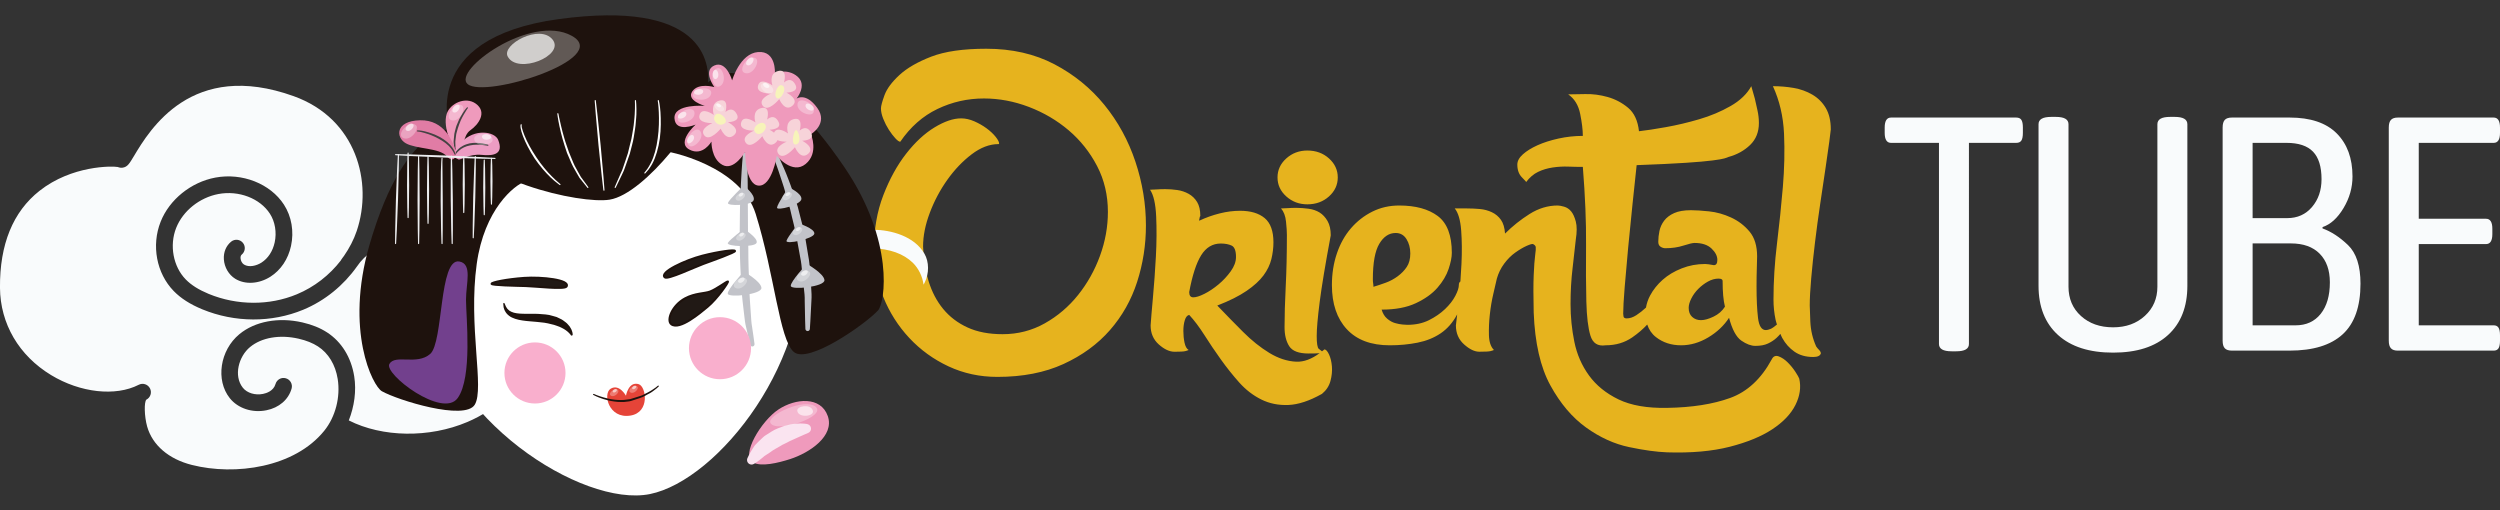 <?xml version="1.0" encoding="utf-8"?>
<!-- Generator: Adobe Illustrator 17.0.1, SVG Export Plug-In . SVG Version: 6.00 Build 0)  -->
<!DOCTYPE svg PUBLIC "-//W3C//DTD SVG 1.1//EN" "http://www.w3.org/Graphics/SVG/1.1/DTD/svg11.dtd">
<svg version="1.1" xmlns="http://www.w3.org/2000/svg" xmlns:xlink="http://www.w3.org/1999/xlink" x="0px" y="0px" width="294px"
	 height="60px" viewBox="0 0 294 60" enable-background="new 0 0 294 60" xml:space="preserve">
<rect x="0" y="0" width="294" height="60" fill="#333333" stroke="none"/>
<g id="Layer_1">
	<g id="Oriental">
		<g>
			<path fill-rule="evenodd" clip-rule="evenodd" fill="#E6B31E" d="M129.877,12.336c-1.606-1.971-3.566-3.565-5.881-4.781
				c-2.316-1.214-4.987-1.823-8.013-1.823c-2.706,0-4.861,0.31-6.466,0.929c-1.606,0.619-2.855,1.341-3.749,2.167
				c-0.894,0.825-1.479,1.616-1.754,2.373c-0.275,0.757-0.413,1.273-0.413,1.548c0,0.368,0.091,0.78,0.275,1.238
				c0.183,0.459,0.401,0.883,0.653,1.273c0.251,0.39,0.504,0.722,0.757,0.997c0.252,0.275,0.447,0.413,0.585,0.413
				c1.192-1.742,2.648-3.026,4.368-3.852s3.542-1.238,5.468-1.238c1.788,0,3.553,0.333,5.296,0.997
				c1.742,0.665,3.302,1.582,4.677,2.751s2.487,2.569,3.336,4.196c0.848,1.628,1.273,3.428,1.273,5.4
				c0,1.743-0.31,3.463-0.929,5.159c-0.619,1.697-1.479,3.233-2.579,4.609c-1.101,1.376-2.407,2.488-3.921,3.336
				c-1.513,0.849-3.164,1.273-4.952,1.273c-1.606,0-2.981-0.263-4.127-0.791c-1.147-0.527-2.098-1.249-2.855-2.167
				c-0.757-0.917-1.331-2.005-1.72-3.267c-0.39-1.261-0.608-2.625-0.653-4.093c0-1.238,0.263-2.556,0.791-3.955
				c0.527-1.398,1.214-2.693,2.064-3.886c0.848-1.192,1.799-2.189,2.855-2.992c1.054-0.802,2.109-1.204,3.164-1.204
				c0.045,0,0.069-0.023,0.069-0.069c0-0.183-0.138-0.447-0.413-0.791c-0.275-0.344-0.631-0.676-1.066-0.997
				c-0.436-0.32-0.918-0.595-1.444-0.825c-0.528-0.229-1.044-0.344-1.548-0.344c-0.918,0-1.96,0.356-3.13,1.066
				c-1.169,0.711-2.282,1.743-3.336,3.095c-1.055,1.353-1.95,2.981-2.683,4.884c-0.734,1.903-1.101,4.024-1.101,6.363
				c0,1.926,0.367,3.795,1.101,5.606c0.733,1.812,1.754,3.417,3.061,4.815c1.307,1.398,2.843,2.511,4.609,3.336
				c1.765,0.825,3.68,1.238,5.744,1.238c2.98,0,5.572-0.505,7.773-1.513c2.201-1.009,4.024-2.339,5.468-3.99
				s2.511-3.542,3.198-5.675s1.032-4.344,1.032-6.638c0-2.521-0.413-5.021-1.238-7.497
				C132.697,16.532,131.482,14.308,129.877,12.336z M155.74,41.088l-0.069,0.069c-0.068,0.06-0.136,0.1-0.204,0.156
				c-0.12-0.084-0.245-0.176-0.381-0.293c-0.161-0.138-0.241-0.642-0.241-1.513c0-0.825,0.114-2.143,0.344-3.955
				c0.229-1.811,0.664-4.437,1.307-7.876c0-0.688-0.127-1.249-0.378-1.685c-0.253-0.435-0.562-0.767-0.929-0.997
				c-0.368-0.229-0.803-0.378-1.307-0.447c-0.505-0.069-0.987-0.103-1.444-0.103c-0.368,0-0.7,0.012-0.997,0.034
				c-0.299,0.024-0.562,0.034-0.791,0.034c0.32,0.368,0.516,0.883,0.585,1.548c0.069,0.665,0.103,1.181,0.103,1.548
				c0,2.247-0.046,4.276-0.138,6.087c-0.092,1.812-0.138,3.405-0.138,4.781c0,0.918,0.183,1.663,0.55,2.236
				c0.367,0.573,1.123,0.86,2.27,0.86c0.642,0,1.054-0.012,1.238-0.034c0.032-0.004,0.054-0.015,0.083-0.021
				c-0.938,0.703-1.861,1.057-2.765,1.018c-1.055-0.046-2.11-0.39-3.164-1.032c-1.055-0.643-2.087-1.467-3.095-2.476
				c-1.009-1.008-2.018-2.04-3.027-3.095c1.421-0.55,2.568-1.123,3.439-1.72c0.871-0.595,1.536-1.204,1.995-1.823
				c0.458-0.619,0.767-1.261,0.929-1.926c0.16-0.664,0.241-1.318,0.241-1.96c0-1.329-0.344-2.281-1.032-2.855
				c-0.688-0.573-1.651-0.86-2.889-0.86c-0.78,0-1.582,0.103-2.407,0.31c-0.825,0.206-1.628,0.493-2.407,0.86
				c0-0.091,0.011-0.172,0.034-0.241c0.023-0.069,0.034-0.126,0.034-0.172c0-0.045,0.023-0.091,0.069-0.138
				c0-0.688-0.127-1.238-0.378-1.651c-0.253-0.413-0.585-0.733-0.997-0.963c-0.413-0.229-0.86-0.378-1.341-0.447
				s-0.952-0.103-1.41-0.103c-0.368,0-0.711,0.012-1.032,0.034c-0.321,0.024-0.574,0.034-0.757,0.034
				c0.413,0.596,0.653,1.64,0.722,3.13c0.069,1.491,0.057,3.073-0.034,4.746c-0.092,1.674-0.206,3.267-0.344,4.781
				s-0.23,2.614-0.275,3.302c0,0.918,0.32,1.663,0.963,2.236c0.642,0.573,1.261,0.86,1.857,0.86c0.642,0,1.054-0.024,1.238-0.069
				c0.183-0.046,0.32-0.092,0.413-0.138c-0.23-0.138-0.39-0.425-0.482-0.86c-0.092-0.435-0.138-0.894-0.138-1.376
				c0-0.482,0.057-0.905,0.172-1.273c0.114-0.367,0.286-0.573,0.516-0.619c0.595,0.643,1.192,1.434,1.788,2.373
				c0.595,0.94,1.238,1.892,1.926,2.855c0.688,0.963,1.41,1.868,2.167,2.717c0.757,0.848,1.616,1.513,2.579,1.995
				c0.963,0.481,2.029,0.699,3.198,0.653c1.169-0.046,2.487-0.482,3.955-1.307c0.504-0.413,0.836-0.918,0.997-1.513
				c0.16-0.596,0.217-1.169,0.172-1.72c-0.046-0.55-0.161-1.021-0.344-1.41C156.106,41.282,155.922,41.088,155.74,41.088z
				 M140.332,34.966c-0.321,0-0.482-0.206-0.482-0.619c0.367-1.971,0.836-3.416,1.41-4.333c0.573-0.917,1.341-1.376,2.304-1.376
				c0.504,0,0.929,0.081,1.273,0.241c0.344,0.161,0.516,0.608,0.516,1.341c0,0.55-0.206,1.112-0.619,1.685
				c-0.413,0.574-0.894,1.09-1.445,1.548c-0.55,0.459-1.101,0.825-1.651,1.101S140.652,34.966,140.332,34.966z M153.744,24.029
				c1.008,0,1.857-0.31,2.545-0.929c0.688-0.619,1.032-1.364,1.032-2.235c0-0.871-0.344-1.616-1.032-2.235
				c-0.688-0.619-1.537-0.929-2.545-0.929c-0.963,0-1.788,0.31-2.476,0.929c-0.688,0.619-1.032,1.365-1.032,2.235
				c0,0.872,0.344,1.616,1.032,2.235S152.781,24.029,153.744,24.029z M211.144,43.736c-0.253-0.39-0.55-0.757-0.894-1.101
				c-0.344-0.344-0.7-0.585-1.066-0.722c-0.368-0.138-0.643-0.024-0.825,0.344c-1.238,2.292-2.866,3.806-4.884,4.54
				c-2.018,0.733-4.495,1.123-7.429,1.169c-2.339,0.045-4.242-0.287-5.709-0.997c-1.468-0.711-2.626-1.651-3.474-2.82
				c-0.849-1.169-1.422-2.488-1.72-3.955c-0.299-1.467-0.447-2.946-0.447-4.437c0-1.49,0.08-2.9,0.241-4.23
				c0.16-1.329,0.286-2.453,0.378-3.37c0.138-0.871,0.138-1.57,0-2.098c-0.138-0.527-0.321-0.929-0.55-1.204
				c-0.23-0.275-0.505-0.458-0.825-0.55c-0.321-0.091-0.574-0.138-0.757-0.138c-1.147,0-2.247,0.333-3.302,0.997
				c-1.055,0.665-2.018,1.434-2.889,2.304c-0.046-0.688-0.206-1.226-0.482-1.616c-0.275-0.389-0.631-0.688-1.066-0.894
				c-0.436-0.206-0.906-0.332-1.41-0.378c-0.505-0.045-1.009-0.069-1.513-0.069h-1.444c0.413,0.505,0.664,1.365,0.757,2.579
				c0.091,1.216,0.103,2.534,0.034,3.955c-0.034,0.696-0.076,1.38-0.126,2.054c-0.117,0.075-0.183,0.211-0.183,0.422
				c0,0.321-0.138,0.746-0.413,1.273c-0.275,0.528-0.677,1.044-1.204,1.548c-0.528,0.505-1.159,0.94-1.892,1.307
				c-0.734,0.368-1.582,0.55-2.545,0.55c-0.092,0-0.275-0.011-0.55-0.034c-0.275-0.023-0.574-0.08-0.894-0.172
				c-0.321-0.091-0.631-0.263-0.929-0.516c-0.299-0.251-0.516-0.607-0.653-1.066c1.605,0,2.946-0.251,4.024-0.757
				c1.077-0.504,1.926-1.111,2.545-1.823c0.619-0.71,1.054-1.444,1.307-2.201c0.252-0.757,0.378-1.386,0.378-1.892
				c0-2.064-0.55-3.508-1.651-4.333c-1.101-0.825-2.614-1.238-4.54-1.238c-1.147,0-2.201,0.241-3.164,0.722
				c-0.963,0.482-1.8,1.135-2.511,1.96c-0.711,0.825-1.262,1.812-1.651,2.958c-0.39,1.147-0.585,2.385-0.585,3.714
				c0,2.201,0.585,3.933,1.754,5.193c1.169,1.262,2.855,1.892,5.056,1.892c1.146,0,2.236-0.103,3.267-0.31
				c1.032-0.206,1.937-0.573,2.717-1.101c0.779-0.527,1.421-1.261,1.926-2.201c0.005-0.01,0.009-0.022,0.014-0.032
				c-0.056,0.507-0.107,0.943-0.152,1.304c0,0.918,0.32,1.663,0.963,2.236c0.642,0.573,1.238,0.86,1.788,0.86
				c0.688,0,1.123-0.024,1.307-0.069c0.183-0.046,0.32-0.092,0.413-0.138c-0.368-0.368-0.562-0.939-0.585-1.72
				c-0.024-0.779,0.011-1.593,0.103-2.442c0.091-0.848,0.229-1.662,0.413-2.442c0.183-0.779,0.32-1.376,0.413-1.788
				c0.183-0.642,0.47-1.226,0.86-1.754c0.389-0.527,0.825-0.963,1.307-1.307s0.929-0.607,1.341-0.791
				c0.413-0.183,0.664-0.251,0.757-0.206c0.183,0.092,0.286,0.206,0.31,0.344c0.023,0.138,0,0.459-0.069,0.963
				c-0.069,0.505-0.127,1.284-0.172,2.339c-0.046,1.055-0.046,2.522,0,4.402c0.138,3.577,0.791,6.431,1.96,8.564
				c1.169,2.132,2.568,3.783,4.196,4.953c1.627,1.169,3.312,1.937,5.056,2.304c1.742,0.367,3.233,0.573,4.471,0.619
				c2.843,0.091,5.296-0.127,7.36-0.653c2.064-0.528,3.737-1.216,5.021-2.064c1.283-0.849,2.189-1.8,2.717-2.855
				c0.527-1.055,0.676-2.087,0.447-3.095C211.545,44.389,211.396,44.125,211.144,43.736z M161.482,33.315
				c-0.024-0.138-0.034-0.298-0.034-0.482c0-1.926,0.252-3.312,0.757-4.161c0.504-0.848,1.146-1.273,1.926-1.273
				c0.55,0,0.974,0.241,1.273,0.722c0.298,0.481,0.447,1.044,0.447,1.685c0,0.643-0.138,1.169-0.413,1.582
				c-0.275,0.413-0.631,0.78-1.066,1.101c-0.436,0.321-0.906,0.574-1.41,0.757c-0.505,0.184-0.987,0.344-1.445,0.482
				C161.517,33.59,161.505,33.453,161.482,33.315z M214.719,12.714c-0.39-0.664-0.918-1.192-1.582-1.582
				c-0.665-0.389-1.399-0.653-2.201-0.791c-0.803-0.138-1.616-0.206-2.442-0.206c0.779,1.697,1.214,3.554,1.307,5.572
				c0.091,2.018,0.045,4.116-0.138,6.294c-0.184,2.179-0.413,4.391-0.688,6.638c-0.275,2.247-0.413,4.448-0.413,6.603
				c0,0.78,0.08,1.559,0.241,2.339c0.042,0.202,0.109,0.39,0.165,0.584c-0.327,0.276-0.577,0.448-0.749,0.516
				c-0.23,0.092-0.413,0.138-0.55,0.138c-0.505,0-0.815-0.482-0.929-1.444c-0.115-0.963-0.172-2.201-0.172-3.714
				c0-0.779,0.011-1.501,0.034-2.167c0.023-0.664,0.034-1.111,0.034-1.341c0-1.238-0.299-2.212-0.894-2.923
				c-0.596-0.71-1.319-1.261-2.167-1.651c-0.849-0.389-1.709-0.63-2.579-0.722c-0.872-0.091-1.582-0.138-2.132-0.138
				c-0.825,0-1.491,0.115-1.995,0.344c-0.505,0.23-0.894,0.528-1.169,0.894c-0.275,0.368-0.459,0.768-0.55,1.204
				c-0.092,0.436-0.138,0.86-0.138,1.273c0,0.275,0.091,0.471,0.275,0.585c0.183,0.115,0.366,0.172,0.55,0.172
				c0.779,0,1.49-0.103,2.132-0.31c0.642-0.206,1.077-0.31,1.307-0.31c0.871,0,1.536,0.218,1.995,0.653
				c0.458,0.436,0.688,0.883,0.688,1.341c0,0.413-0.138,0.619-0.413,0.619c-0.23-0.045-0.436-0.08-0.619-0.103
				c-0.184-0.023-0.321-0.034-0.413-0.034c-0.963,0-1.881,0.172-2.751,0.516c-0.872,0.344-1.616,0.791-2.236,1.341
				s-1.112,1.169-1.479,1.857c-0.246,0.46-0.401,0.931-0.482,1.412c-0.367,0.343-0.745,0.641-1.133,0.893
				c-0.39,0.253-0.768,0.378-1.135,0.378c-0.23,0-0.356-0.08-0.378-0.241c-0.024-0.16-0.034-0.263-0.034-0.31
				c0-0.642,0.057-1.673,0.172-3.095c0.114-1.421,0.252-2.98,0.413-4.677c0.16-1.696,0.332-3.416,0.516-5.159
				c0.183-1.742,0.344-3.255,0.481-4.54c2.476-0.091,4.402-0.183,5.778-0.275c1.376-0.091,2.418-0.183,3.13-0.275
				c0.71-0.091,1.18-0.172,1.41-0.241c0.229-0.069,0.389-0.126,0.482-0.172c1.008-0.275,1.857-0.745,2.545-1.41
				c0.688-0.664,1.032-1.524,1.032-2.579c0-0.504-0.058-1.008-0.172-1.513c-0.115-0.504-0.218-0.963-0.31-1.376
				c-0.138-0.504-0.275-0.986-0.413-1.445c-0.505,0.918-1.319,1.697-2.442,2.339c-1.124,0.643-2.35,1.159-3.68,1.548
				c-1.331,0.39-2.637,0.7-3.921,0.929c-1.284,0.23-2.339,0.39-3.164,0.481c-0.138-1.238-0.562-2.155-1.273-2.751
				c-0.711-0.595-1.513-1.02-2.407-1.273c-0.894-0.251-1.778-0.367-2.648-0.344c-0.871,0.024-1.536,0.034-1.995,0.034
				c0.734,0.505,1.204,1.273,1.41,2.304c0.206,1.032,0.31,1.892,0.31,2.579c-0.963,0-1.914,0.103-2.855,0.31
				c-0.939,0.206-1.765,0.471-2.476,0.791c-0.71,0.321-1.283,0.677-1.72,1.066c-0.435,0.39-0.653,0.791-0.653,1.204
				c0,0.643,0.184,1.147,0.55,1.513c0.368,0.368,0.528,0.55,0.482,0.55c0.413-0.55,0.883-0.951,1.41-1.204
				c0.528-0.252,1.101-0.423,1.72-0.516c0.619-0.091,1.227-0.126,1.823-0.103c0.596,0.024,1.169,0.034,1.72,0.034
				c0.275,3.439,0.401,6.489,0.378,9.148c-0.024,2.66-0.012,4.884,0.034,6.672c0.045,1.788,0.206,3.13,0.482,4.024
				c0.275,0.894,0.871,1.273,1.788,1.135c1.192,0,2.235-0.31,3.13-0.929c0.68-0.471,1.265-0.974,1.76-1.511
				c0.197,0.589,0.527,1.089,1.025,1.477c0.825,0.643,1.811,0.963,2.958,0.963c1.101,0,2.167-0.31,3.198-0.929
				c1.032-0.619,1.845-1.386,2.442-2.304c0.366,1.376,0.848,2.27,1.444,2.683c0.595,0.413,1.146,0.619,1.651,0.619
				c0.595,0,1.089-0.091,1.479-0.275c0.389-0.183,0.722-0.401,0.997-0.653c0.177-0.161,0.327-0.323,0.466-0.485
				c0.074,0.161,0.135,0.33,0.221,0.485c0.366,0.665,0.848,1.204,1.444,1.616c0.595,0.413,1.329,0.619,2.201,0.619
				c0.504,0,0.802-0.138,0.894-0.413c0-0.138-0.069-0.275-0.206-0.413c-0.138-0.138-0.253-0.275-0.344-0.413
				c-0.413-0.917-0.643-1.892-0.688-2.923c-0.046-1.032-0.069-1.662-0.069-1.892c0-0.825,0.057-1.892,0.172-3.198
				c0.114-1.307,0.263-2.717,0.447-4.23c0.183-1.513,0.389-3.037,0.619-4.574c0.229-1.536,0.435-2.923,0.619-4.161
				c0.183-1.238,0.332-2.281,0.447-3.13c0.114-0.848,0.172-1.318,0.172-1.41C215.304,14.217,215.108,13.379,214.719,12.714z
				 M201.513,37.236c-0.574,0.275-1.066,0.413-1.479,0.413c-0.413,0-0.757-0.126-1.032-0.378c-0.275-0.251-0.413-0.607-0.413-1.066
				c0-0.32,0.103-0.688,0.31-1.101c0.206-0.413,0.482-0.791,0.825-1.135s0.722-0.63,1.135-0.86c0.413-0.229,0.825-0.344,1.238-0.344
				c0.32,0,0.482,0.092,0.482,0.275c0,1.284,0.091,2.294,0.275,3.027C202.533,36.572,202.086,36.961,201.513,37.236z"/>
		</g>
	</g>
	<g id="tube">
		<g>
			<path fill-rule="evenodd" clip-rule="evenodd" fill="#F9FBFC" d="M237.107,13.825h-14.723c-0.496,0-0.744,0.392-0.744,1.175
				v0.626c0,0.783,0.248,1.175,0.744,1.175h5.639v23.651c0,0.575,0.496,0.861,1.488,0.861h0.548c0.992,0,1.488-0.287,1.488-0.861
				V16.801h5.56c0.287,0,0.489-0.091,0.607-0.274c0.117-0.182,0.176-0.483,0.176-0.901V15c0-0.417-0.059-0.718-0.176-0.901
				C237.596,13.917,237.394,13.825,237.107,13.825z M255.745,13.747h-0.548c-0.992,0-1.488,0.288-1.488,0.861v19.108
				c0,1.384-0.489,2.526-1.468,3.426c-0.979,0.901-2.226,1.351-3.739,1.351c-1.541,0-2.8-0.444-3.779-1.331
				c-0.979-0.887-1.468-2.036-1.468-3.446V14.608c0-0.574-0.496-0.861-1.488-0.861h-0.548c-0.992,0-1.488,0.288-1.488,0.861v18.991
				c0,2.48,0.764,4.412,2.291,5.795c1.527,1.384,3.687,2.075,6.48,2.075c2.793,0,4.947-0.691,6.461-2.075
				c1.514-1.383,2.271-3.315,2.271-5.795V14.608C257.233,14.034,256.737,13.747,255.745,13.747z M273.13,26.864v-0.157
				c0.94-0.313,1.762-1.057,2.467-2.232s1.057-2.414,1.057-3.72c0-2.14-0.62-3.831-1.86-5.071c-1.24-1.24-3.087-1.86-5.541-1.86
				h-6.774c-0.392,0-0.672,0.092-0.842,0.274c-0.17,0.183-0.255,0.483-0.255,0.901v25.06c0,0.418,0.084,0.718,0.255,0.901
				c0.169,0.183,0.45,0.274,0.842,0.274h6.774c2.767,0,4.849-0.639,6.245-1.919c1.396-1.279,2.095-3.263,2.095-5.952
				c0-2.088-0.489-3.602-1.468-4.542C275.147,27.882,274.148,27.23,273.13,26.864z M264.907,16.801h3.994
				c1.41,0,2.447,0.346,3.113,1.038c0.666,0.692,0.998,1.769,0.998,3.23c0,1.306-0.372,2.395-1.116,3.27
				c-0.744,0.875-1.717,1.312-2.917,1.312h-4.072V16.801z M272.915,36.908c-0.718,0.901-1.703,1.351-2.956,1.351h-5.051v-9.633
				h4.503c1.462,0,2.59,0.405,3.387,1.214c0.796,0.809,1.194,1.932,1.194,3.367C273.992,34.774,273.632,36.007,272.915,36.908z
				 M293.256,16.801c0.496,0,0.744-0.392,0.744-1.175V15c0-0.783-0.248-1.175-0.744-1.175h-11.277c-0.366,0-0.633,0.092-0.803,0.274
				c-0.17,0.183-0.255,0.483-0.255,0.901v25.06c0,0.418,0.084,0.718,0.255,0.901c0.169,0.183,0.437,0.274,0.803,0.274h11.277
				c0.261,0,0.45-0.091,0.568-0.274c0.117-0.182,0.176-0.483,0.176-0.901v-0.627c0-0.417-0.059-0.718-0.176-0.901
				c-0.117-0.182-0.307-0.274-0.568-0.274h-8.81v-9.554h7.91c0.496,0,0.744-0.392,0.744-1.175v-0.627
				c0-0.783-0.248-1.175-0.744-1.175h-7.91v-8.928H293.256z"/>
		</g>
	</g>
</g>
<g id="Layer_3">
	<path fill="#F9FBFC" d="M108.739,33.239c-0.035,0.073-0.079,0.153-0.129,0.236c-0.126-0.971-0.587-1.911-1.256-2.568
		c-1.094-1.071-2.744-1.66-4.775-1.704c-5.07-0.117-9.42,2.639-13.622,5.299c-1.225,0.775-2.445,1.549-3.678,2.245
		c-6.584,3.723-13.447,4.437-18.354,1.919c-2.414-1.242-4.022-3.192-4.301-5.212c-0.157-1.146,0.249-2.428,1.061-3.345
		c0.634-0.716,1.441-1.107,2.238-1.086c1.889,0.033,3.298,2.098,3.296,3.921c-0.001,0.543,0.438,0.985,0.982,0.985h0.001
		c0.542,0,0.982-0.439,0.983-0.981c0.003-2.743-2.143-5.836-5.228-5.89c-1.354,0.012-2.721,0.599-3.742,1.748
		c-1.182,1.334-1.77,3.219-1.536,4.917c0.269,1.953,1.429,3.821,3.209,5.285c-1.629,6.32-5.741,9.26-8.912,10.612
		c-4.507,1.919-10.025,1.818-13.958-0.179c0.643-1.637,0.913-3.456,0.637-5.187c-0.354-2.222-1.486-4.055-3.188-5.161
		c-0.816-0.528-1.765-0.914-2.904-1.176c-2.81-0.645-5.579-0.129-7.41,1.382c-2.291,1.89-2.818,5.408-1.129,7.527
		c0.955,1.198,2.646,1.76,4.305,1.422c1.485-0.296,2.592-1.247,2.962-2.545c0.149-0.522-0.153-1.067-0.675-1.215
		c-0.525-0.157-1.066,0.153-1.215,0.674c-0.237,0.831-1.099,1.088-1.458,1.159c-0.935,0.192-1.891-0.102-2.383-0.72
		c-1.125-1.413-0.482-3.693,0.844-4.786c1.363-1.127,3.5-1.493,5.716-0.983c0.912,0.211,1.656,0.509,2.276,0.91
		c1.228,0.798,2.052,2.155,2.317,3.823c0.339,2.13-0.264,4.462-1.575,6.086c-3.498,4.335-10.483,5.316-15.577,4.026
		c-2.723-0.685-4.639-2.332-5.256-4.518c-0.334-1.19-0.372-2.881-0.092-3.159c0.483-0.248,0.674-0.841,0.426-1.322
		c-0.248-0.484-0.838-0.677-1.322-0.428c-2.732,1.403-6.876,0.942-10.308-1.14c-3.787-2.295-5.978-6.038-6.011-10.269
		c-0.039-5.103,1.526-8.94,4.653-11.402c3.802-2.992,8.53-2.923,9.204-2.798c0.187,0.081,0.404,0.109,0.596,0.075
		c0.543-0.096,0.763-0.463,1.293-1.349c1.861-3.111,6.804-11.371,18.804-7.053c7.383,2.656,9.325,10.147,7.404,15.845
		c-0.352,1.043-0.871,2.026-1.5,2.938c-0.116,0.165-0.249,0.315-0.353,0.49c-0.007,0.013-0.007,0.027-0.014,0.04
		c-1.331,1.73-3.125,3.13-5.178,3.983c-3.243,1.347-7.02,1.328-10.365-0.046c-1.174-0.486-2.06-1.044-2.706-1.708
		c-1.472-1.512-1.932-4.001-1.12-6.051c0.794-2.002,2.744-3.566,4.967-3.988c2.394-0.447,4.884,0.501,6.058,2.316
		c0.608,0.938,0.817,2.201,0.561,3.376c-0.226,1.036-0.78,1.881-1.56,2.378c-0.592,0.372-1.455,0.589-2.048,0.224
		c-0.22-0.136-0.388-0.441-0.407-0.743c-0.007-0.111,0.001-0.315,0.135-0.424c0.422-0.342,0.488-0.96,0.146-1.382
		c-0.341-0.422-0.959-0.489-1.382-0.146c-0.6,0.486-0.913,1.242-0.861,2.076c0.06,0.942,0.573,1.819,1.339,2.292
		c1.155,0.712,2.778,0.616,4.132-0.24c1.225-0.781,2.088-2.065,2.426-3.618c0.371-1.7,0.068-3.472-0.831-4.861
		c-1.598-2.466-4.912-3.773-8.074-3.18c-2.869,0.543-5.393,2.583-6.428,5.193c-1.105,2.79-0.487,6.064,1.538,8.147
		c0.837,0.86,1.937,1.564,3.366,2.153c3.823,1.572,8.149,1.589,11.868,0.046c2.553-1.061,4.746-2.866,6.315-5.084
		c1.927-2.892,6.227-3.945,9.233-2.173c0.404,0.24,0.925,0.157,1.238-0.198c0.311-0.355,0.326-0.881,0.035-1.253
		c-2.239-2.867-1.579-7.608,1.412-10.145c2.803-2.38,7.322-2.779,10.984-0.969c3.337,1.649,6.028,4.967,7.385,9.103
		c0.102,0.313,0.197,0.626,0.292,0.94c0.247,0.823,0.505,1.674,0.892,2.499c1.602,3.391,5.336,5.631,9.082,5.399
		c3.035-0.175,5.629-1.744,8.137-3.261l0.905-0.545c2.721-1.622,6.822-3.729,11.125-3.723c2.136,0.023,4.84,0.777,6.021,2.827
		C109.269,30.794,109.277,32.159,108.739,33.239z"/>
</g>
<g id="Layer_2">
	<g>
		<g>
			<g>
				<path fill="#EF9ABC" d="M88.535,54.372c-1.447-0.835,0.987-4.877,3.005-6.213c2.019-1.336,4.986-1.57,5.807,0.767
					c0.822,2.337-2.124,4.319-4.428,5.062C91.505,54.443,89.502,54.93,88.535,54.372z"/>
				<g>
					<path fill="#FAE4F0" d="M95.014,50.921c0,0-0.135,0.047-0.31,0.135c-0.178,0.075-0.437,0.2-0.758,0.335
						c-0.317,0.128-0.671,0.323-1.059,0.476c-0.185,0.1-0.373,0.208-0.572,0.296c-0.201,0.087-0.397,0.19-0.58,0.311
						c-0.375,0.228-0.782,0.414-1.102,0.673c-0.326,0.249-0.701,0.416-0.937,0.655c-0.512,0.435-0.943,0.697-0.943,0.697
						l-0.092,0.056c-0.252,0.153-0.58,0.073-0.733-0.179c-0.092-0.151-0.098-0.333-0.035-0.485c0,0,0.207-0.488,0.653-1.179
						c0.107-0.176,0.229-0.363,0.403-0.518c0.164-0.165,0.332-0.348,0.522-0.519c0.191-0.169,0.371-0.373,0.604-0.506
						c0.226-0.143,0.457-0.289,0.687-0.435c0.461-0.295,0.984-0.456,1.454-0.638c0.49-0.127,0.946-0.243,1.352-0.265
						c0.397-0.04,0.741-0.036,0.992-0.012c0.25,0.015,0.356,0.058,0.362,0.052l0.087,0.029c0.283,0.095,0.435,0.401,0.34,0.684
						C95.292,50.747,95.164,50.868,95.014,50.921z"/>
				</g>
			</g>
			<g>
				<path opacity="0.3" fill="#FFFFFF" d="M90.611,49.754c-0.525-0.901,4.09-3.038,5.331-1.899
					C97.184,48.995,91.324,50.977,90.611,49.754z"/>
				<path opacity="0.6" fill="#FFFFFF" d="M95.574,48.234c0.315,0.783-1.751,0.956-1.817,0.053
					C93.719,47.766,95.259,47.451,95.574,48.234"/>
			</g>
		</g>
		<g>
			<g>
				<path fill="#FFFFFF" d="M70.711,11.582c-14.916,2.109-21.696,11.602-20.19,24.559c1.507,12.957,17.929,23.58,25.915,21.96
					c7.985-1.62,19.436-15.933,17.779-29.795C92.558,14.445,80.817,10.153,70.711,11.582z"/>
				<path fill="#1E120D" d="M52.932,15.349c0,0-3.917-10.848,12.807-13.108c16.724-2.26,17.93,4.821,17.478,8.136
					c-0.452,3.315-7.345,12.425-11.526,13.103C68.278,24.033,55.494,21.225,52.932,15.349z"/>
				<path fill="#1E120D" d="M53.95,15.161c0,0-6.102-1.582-10.509,13.673c-2.899,10.036,0.38,16.562,1.469,17.176
					c1.867,1.054,9.753,3.503,10.922,1.582c1.169-1.921-0.787-9.203,0.232-16.561c0.885-6.392,4.389-9.266,5.745-9.719
					C63.164,20.861,57.34,15.048,53.95,15.161z"/>
				<path fill="#1E120D" d="M85.025,8.72c0,0,5.416-2.146,14.318,11.002c5.857,8.65,4.753,15.87,3.907,16.79
					c-1.45,1.579-8.194,6.343-9.9,4.877c-1.705-1.466-2.266-9.157-4.484-16.247c-1.737-5.554-10.02-7.448-11.45-7.459
					C75.987,17.673,81.766,9.659,85.025,8.72z"/>
				<path fill="#211915" stroke="#1E120D" stroke-width="0.25" stroke-miterlimit="10" d="M78.954,38.133
					c-0.61-0.453,0.087-2.226,1.617-3.046c1.167-0.626,2.331-0.56,2.942-0.801c0.81-0.32,1.943-1.203,2.084-1.182
					c0.139,0.021-1.24,2.026-2.399,2.982C82.327,36.805,79.928,38.856,78.954,38.133z"/>
				<path fill="#211915" stroke="#1E120D" stroke-width="0.25" stroke-miterlimit="10" d="M78.188,32.619
					c-0.712-0.593,2.429-2.034,4.407-2.543c1.978-0.508,3.785-0.734,3.842-0.565c0.057,0.17-2.655,1.131-3.729,1.526
					C81.635,31.433,78.527,32.902,78.188,32.619z"/>
				<path fill="#211915" stroke="#1E120D" stroke-width="0.25" stroke-miterlimit="10" d="M66.62,33.695
					c0.486-0.789-2.95-1.155-4.987-1.008c-2.037,0.147-3.823,0.508-3.822,0.687c0,0.179,2.877,0.227,4.021,0.26
					C62.975,33.667,66.389,34.071,66.62,33.695z"/>
				<g>
					<path fill="#1E120D" d="M67.108,39.38c-0.005-0.01-0.075-0.117-0.251-0.28c-0.167-0.166-0.434-0.367-0.787-0.541
						c-0.178-0.087-0.365-0.178-0.589-0.244c-0.21-0.084-0.443-0.147-0.695-0.2c-0.119-0.029-0.24-0.059-0.363-0.089l-0.426-0.076
						c-0.263-0.036-0.538-0.068-0.829-0.091c-0.574-0.061-1.168-0.08-1.741-0.173c-0.287-0.048-0.569-0.096-0.834-0.189
						c-0.263-0.092-0.519-0.195-0.723-0.36c-0.205-0.151-0.366-0.341-0.459-0.522c-0.116-0.172-0.141-0.35-0.189-0.48
						c-0.035-0.278-0.041-0.429-0.041-0.429c-0.002-0.043,0.032-0.08,0.076-0.081c0.034-0.001,0.064,0.019,0.076,0.05l0.003,0.008
						c0,0,0.055,0.139,0.156,0.359c0.07,0.098,0.122,0.237,0.243,0.342c0.103,0.118,0.245,0.22,0.421,0.29
						c0.34,0.16,0.813,0.21,1.343,0.225c0.551,0.003,1.139,0.006,1.727,0.009c0.3,0.013,0.613,0.037,0.928,0.071l0.428,0.061
						c0.154,0.041,0.305,0.082,0.455,0.122c0.144,0.041,0.286,0.081,0.425,0.12c0.133,0.064,0.263,0.127,0.39,0.188
						c0.259,0.105,0.473,0.28,0.669,0.431c0.202,0.141,0.335,0.349,0.471,0.49c0.102,0.184,0.208,0.319,0.249,0.467
						c0.115,0.268,0.102,0.463,0.105,0.448c0.02,0.066-0.017,0.136-0.083,0.156C67.198,39.482,67.128,39.445,67.108,39.38z"/>
				</g>
				<path fill="#E54438" d="M73.612,46.537c0,0-0.782-1.437-1.797-0.824c-0.953,0.576-0.244,3.573,2.324,3.159
					c2.335-0.377,1.845-3.421,0.979-3.691C73.913,44.805,73.612,46.537,73.612,46.537z"/>
				<g>
					<g>
						<path fill="#EF9ABC" d="M55.946,12.185c-1.205-0.864-3.013-0.038-3.413,1.205c-0.508,1.582,0.695,4.304,1.378,4.294
							c0.683-0.01,0.472-1.722,1.403-2.368C56.247,14.671,57.356,13.195,55.946,12.185z"/>
						<g>
							<path fill="#444242" d="M55.018,12.717c0,0-0.201,0.264-0.443,0.699c-0.138,0.207-0.249,0.476-0.393,0.75
								c-0.111,0.288-0.244,0.592-0.334,0.907c-0.073,0.319-0.211,0.628-0.224,0.937c-0.024,0.306-0.102,0.591-0.073,0.837
								c0.017,0.495,0.029,0.825,0.029,0.825l0,0.013c0.001,0.036-0.027,0.066-0.063,0.068c-0.034,0.001-0.063-0.025-0.067-0.058
								c0,0-0.038-0.338-0.094-0.846c-0.036-0.256,0.034-0.551,0.051-0.871c0.006-0.324,0.136-0.645,0.205-0.979
								c0.033-0.169,0.118-0.319,0.177-0.476c0.066-0.154,0.124-0.308,0.193-0.452c0.156-0.278,0.279-0.549,0.427-0.758
								c0.269-0.433,0.507-0.679,0.507-0.679c0.024-0.028,0.065-0.031,0.093-0.008C55.034,12.649,55.036,12.69,55.018,12.717z"/>
						</g>
					</g>
					<g>
						<path fill="#ED9CC3" d="M58.583,16.446c-0.383-0.956-2.742-1.411-4.379,0.321s-0.442,1.843-0.291,1.983
							c0.151,0.14,1.285-0.689,2.714-0.538C58.055,18.362,59.26,18.136,58.583,16.446z"/>
						<g>
							<path fill="#444242" d="M57.359,17.146c0,0-0.257-0.056-0.652-0.098c-0.392-0.045-0.924-0.052-1.432,0.053
								c-0.252,0.053-0.503,0.122-0.718,0.231c-0.219,0.101-0.404,0.233-0.547,0.361c-0.146,0.127-0.26,0.242-0.325,0.337
								c-0.073,0.089-0.114,0.139-0.114,0.139c-0.019,0.031-0.06,0.041-0.091,0.021s-0.041-0.06-0.021-0.091
								c0.016,0.013,0.113-0.26,0.419-0.55c0.15-0.145,0.347-0.296,0.581-0.414c0.23-0.127,0.498-0.211,0.768-0.278
								c0.549-0.1,1.103-0.064,1.507-0.004c0.404,0.068,0.663,0.166,0.663,0.166c0.034,0.012,0.052,0.05,0.04,0.085
								C57.424,17.136,57.391,17.153,57.359,17.146z"/>
						</g>
					</g>
					<g>
						<path fill="#E17CA5" d="M53.385,17.157c-0.177-0.365-1.055-3.089-3.993-3.013c-2.938,0.075-2.868,2.033-1.657,2.712
							c1.211,0.679,3.948,0.527,4.799,1.507C53.385,19.342,53.936,18.29,53.385,17.157z"/>
						<g>
							<path fill="#444242" d="M53.454,18.162c0,0-0.037-0.077-0.101-0.211c-0.056-0.145-0.18-0.302-0.32-0.501
								c-0.3-0.396-0.834-0.81-1.424-1.122c-0.581-0.333-1.221-0.56-1.705-0.697c-0.243-0.066-0.446-0.121-0.589-0.142
								c-0.145-0.027-0.217-0.023-0.217-0.023c-0.036,0.004-0.069-0.023-0.072-0.059c-0.003-0.035,0.023-0.066,0.057-0.072
								c0,0,0.1-0.013,0.25,0.004c0.153,0.014,0.368,0.042,0.62,0.104c0.501,0.127,1.161,0.339,1.774,0.668
								c0.608,0.335,1.154,0.791,1.462,1.221c0.152,0.218,0.26,0.422,0.304,0.56c0.053,0.14,0.083,0.219,0.083,0.219
								c0.013,0.034-0.004,0.072-0.038,0.085C53.505,18.208,53.469,18.193,53.454,18.162z"/>
						</g>
					</g>
				</g>
				<g>
					<g>
						<path fill="#EDEEF0" d="M46.522,18.124c0,0,0.731,0.015,1.829,0.037c1.097,0.034,2.559,0.08,4.021,0.126
							c1.462,0.065,2.923,0.13,4.019,0.178c1.096,0.06,1.826,0.1,1.826,0.1c0.036,0.002,0.064,0.033,0.062,0.069
							c-0.002,0.036-0.032,0.063-0.067,0.062c0,0-0.731-0.015-1.829-0.038c-1.097-0.034-2.559-0.08-4.021-0.125
							c-1.462-0.065-2.923-0.129-4.019-0.178c-1.096-0.061-1.826-0.101-1.826-0.101c-0.036-0.002-0.064-0.033-0.062-0.069
							C46.457,18.151,46.486,18.124,46.522,18.124z"/>
					</g>
					<g>
						<path fill="#EDEEF0" d="M46.919,18.192c0,0-0.008,0.654-0.02,1.634c-0.024,0.98-0.057,2.287-0.089,3.594
							c-0.051,1.306-0.103,2.613-0.141,3.592c-0.05,0.979-0.084,1.632-0.084,1.632c-0.002,0.036-0.033,0.064-0.069,0.062
							c-0.035-0.002-0.063-0.031-0.063-0.067c0,0,0.008-0.654,0.021-1.634c0.024-0.98,0.056-2.287,0.088-3.594
							c0.051-1.306,0.102-2.613,0.141-3.592c0.051-0.979,0.084-1.632,0.084-1.632c0.002-0.036,0.033-0.064,0.069-0.062
							C46.892,18.128,46.919,18.157,46.919,18.192z"/>
					</g>
					<g>
						<path fill="#EDEEF0" d="M48.057,18.002c0,0,0.013,0.474,0.032,1.186c0.007,0.712,0.017,1.66,0.026,2.609
							c-0.01,0.949-0.019,1.897-0.027,2.609c-0.019,0.712-0.031,1.186-0.031,1.186c-0.001,0.036-0.031,0.065-0.068,0.064
							c-0.035-0.001-0.063-0.029-0.064-0.064c0,0-0.013-0.474-0.031-1.186c-0.007-0.712-0.017-1.66-0.027-2.609
							c0.009-0.949,0.019-1.897,0.026-2.609c0.019-0.712,0.032-1.186,0.032-1.186c0.001-0.036,0.031-0.065,0.068-0.064
							C48.028,17.939,48.056,17.967,48.057,18.002z"/>
					</g>
					<g>
						<path fill="#EDEEF0" d="M49.292,18.411c0,0,0.013,0.639,0.032,1.599c0.007,0.959,0.017,2.238,0.026,3.517
							c-0.01,1.279-0.019,2.558-0.027,3.517c-0.019,0.959-0.031,1.599-0.031,1.599c-0.001,0.036-0.031,0.065-0.067,0.065
							c-0.035-0.001-0.064-0.029-0.065-0.065c0,0-0.013-0.639-0.031-1.599c-0.007-0.959-0.017-2.238-0.027-3.517
							c0.009-1.279,0.019-2.558,0.026-3.517c0.019-0.959,0.032-1.599,0.032-1.599c0.001-0.036,0.031-0.065,0.067-0.065
							C49.263,18.347,49.291,18.376,49.292,18.411z"/>
					</g>
					<g>
						<path fill="#EDEEF0" d="M50.403,18.411c0,0,0.013,0.491,0.032,1.228c0.007,0.737,0.017,1.719,0.026,2.701
							c-0.01,0.982-0.019,1.965-0.027,2.701c-0.019,0.737-0.031,1.228-0.031,1.228c-0.001,0.036-0.031,0.065-0.068,0.064
							c-0.035-0.001-0.063-0.029-0.064-0.064c0,0-0.013-0.491-0.031-1.228c-0.007-0.737-0.017-1.719-0.027-2.701
							c0.009-0.982,0.019-1.965,0.026-2.701c0.019-0.737,0.032-1.228,0.032-1.228c0.001-0.036,0.031-0.065,0.068-0.064
							C50.374,18.348,50.402,18.376,50.403,18.411z"/>
					</g>
					<g>
						<path fill="#EDEEF0" d="M52.045,18.637c0,0-0.006,0.158-0.017,0.433c0.003,0.269,0.006,0.653,0.011,1.114
							c0.008,0.939,0.019,2.192,0.03,3.445c-0.001,1.253-0.002,2.507-0.003,3.447c-0.01,0.94-0.017,1.567-0.017,1.567
							c0,0.036-0.03,0.066-0.066,0.065c-0.035,0-0.064-0.029-0.065-0.064c0,0-0.018-0.627-0.046-1.567
							c-0.014-0.94-0.032-2.194-0.05-3.447c0.008-1.255,0.016-2.509,0.022-3.45c0.015-0.971,0.077-1.585,0.077-1.585
							c0.004-0.035,0.035-0.06,0.069-0.057c0.033,0.003,0.058,0.032,0.057,0.065L52.045,18.637z"/>
					</g>
					<g>
						<path fill="#EDEEF0" d="M53.151,18.362c0,0,0.019,0.642,0.046,1.606c0.016,0.964,0.036,2.249,0.057,3.533
							c0.002,1.285,0.003,2.57,0.005,3.534c-0.01,0.964-0.017,1.607-0.017,1.607c0,0.036-0.03,0.066-0.067,0.065
							c-0.035,0-0.064-0.029-0.065-0.064c0,0-0.018-0.642-0.046-1.606c-0.016-0.964-0.037-2.249-0.058-3.533
							c-0.002-1.285-0.004-2.57-0.005-3.534c0.011-0.964,0.018-1.607,0.018-1.607c0-0.036,0.03-0.066,0.067-0.065
							C53.122,18.299,53.15,18.327,53.151,18.362z"/>
					</g>
					<g>
						<path fill="#EDEEF0" d="M54.603,18.411c0,0,0.013,0.411,0.032,1.029c0.007,0.617,0.017,1.44,0.026,2.263
							c-0.01,0.823-0.019,1.646-0.027,2.263c-0.019,0.617-0.031,1.029-0.031,1.029c-0.001,0.036-0.032,0.065-0.068,0.064
							c-0.035-0.001-0.063-0.029-0.064-0.064c0,0-0.013-0.411-0.031-1.029c-0.007-0.617-0.017-1.44-0.027-2.263
							c0.009-0.823,0.019-1.646,0.026-2.263c0.019-0.617,0.032-1.029,0.032-1.029c0.001-0.036,0.032-0.065,0.068-0.064
							C54.574,18.348,54.602,18.377,54.603,18.411z"/>
					</g>
					<g>
						<path fill="#EDEEF0" d="M55.959,18.413c0,0-0.002,0.597-0.006,1.494c-0.016,0.896-0.037,2.09-0.058,3.285
							c-0.04,1.194-0.08,2.388-0.11,3.283c-0.042,0.895-0.069,1.492-0.069,1.492c-0.002,0.036-0.033,0.064-0.069,0.063
							c-0.035-0.002-0.063-0.031-0.063-0.066c0,0,0.003-0.597,0.007-1.494c0.016-0.896,0.036-2.09,0.057-3.285
							c0.04-1.194,0.08-2.388,0.11-3.283c0.042-0.895,0.07-1.492,0.07-1.492c0.002-0.036,0.033-0.064,0.069-0.063
							C55.932,18.348,55.959,18.378,55.959,18.413z"/>
					</g>
					<g>
						<path fill="#EDEEF0" d="M57.014,18.827c0,0,0.013,0.402,0.032,1.004c0.007,0.602,0.017,1.406,0.026,2.209
							c-0.01,0.803-0.019,1.606-0.027,2.209c-0.019,0.602-0.031,1.004-0.031,1.004c-0.001,0.036-0.032,0.065-0.068,0.064
							c-0.035-0.001-0.063-0.029-0.064-0.064c0,0-0.013-0.402-0.031-1.004c-0.007-0.602-0.017-1.406-0.027-2.209
							c0.009-0.803,0.019-1.606,0.026-2.209c0.019-0.602,0.032-1.004,0.032-1.004c0.001-0.036,0.032-0.065,0.068-0.064
							C56.985,18.764,57.013,18.793,57.014,18.827z"/>
					</g>
					<g>
						<path fill="#EDEEF0" d="M57.86,18.616c0,0,0.013,0.337,0.032,0.843c0.007,0.506,0.017,1.18,0.026,1.854
							c-0.01,0.674-0.019,1.349-0.027,1.854c-0.019,0.506-0.031,0.843-0.031,0.843c-0.001,0.036-0.032,0.065-0.068,0.063
							c-0.035-0.001-0.062-0.029-0.063-0.063c0,0-0.013-0.337-0.031-0.843c-0.007-0.506-0.017-1.18-0.027-1.854
							c0.009-0.674,0.019-1.349,0.026-1.854c0.019-0.506,0.032-0.843,0.032-0.843c0.001-0.036,0.032-0.065,0.068-0.063
							C57.831,18.554,57.858,18.582,57.86,18.616z"/>
					</g>
				</g>
				<g>
					<path fill="#C2C3C9" d="M87.895,18.163c0,0,0.014,1.398,0.035,3.495c0.007,1.047,0.015,2.269,0.024,3.579
						c-0.007,1.309,0.018,2.704,0.049,4.098c0.011,0.697-0.004,1.396,0.029,2.08c0.025,0.685,0.05,1.359,0.073,2.011
						c0.027,0.652,0.026,1.285,0.082,1.877c0.041,0.595,0.08,1.158,0.116,1.677c0.035,0.521,0.056,0.999,0.134,1.408
						c0.061,0.415,0.115,0.776,0.158,1.074c0.082,0.599,0.129,0.942,0.129,0.942l0.006,0.044c0.02,0.143-0.081,0.275-0.224,0.295
						c-0.135,0.018-0.26-0.07-0.29-0.199c0,0-0.081-0.345-0.223-0.949c-0.068-0.304-0.151-0.673-0.246-1.097
						c-0.112-0.424-0.175-0.905-0.228-1.43c-0.105-1.05-0.304-2.278-0.348-3.593c-0.034-0.658-0.069-1.338-0.104-2.029
						c-0.044-0.691-0.039-1.392-0.061-2.094c-0.027-1.404-0.018-2.807,0.006-4.121c0.003-1.315,0.079-2.54,0.119-3.591
						c0.099-2.102,0.236-3.497,0.236-3.497c0.013-0.145,0.14-0.253,0.286-0.24C87.789,17.914,87.891,18.03,87.895,18.163z"/>
				</g>
				<g>
					<path fill="#C2C3C9" d="M91.367,18.043c0,0,0.163,0.283,0.403,0.817c0.25,0.529,0.591,1.288,0.942,2.22
						c0.37,0.926,0.721,2.034,1.1,3.221c0.154,0.604,0.313,1.228,0.475,1.862c0.16,0.634,0.343,1.275,0.435,1.936
						c0.108,0.657,0.217,1.313,0.324,1.959c0.127,0.643,0.179,1.286,0.222,1.91c0.042,0.623,0.083,1.225,0.122,1.795
						c0.046,0.57,0.072,1.109,0.032,1.61c-0.088,1.999-0.183,3.319-0.183,3.319c-0.01,0.145-0.136,0.254-0.281,0.243
						c-0.135-0.01-0.238-0.119-0.244-0.251l-0.001-0.031c0,0-0.053-1.313-0.079-3.264c0.016-0.488-0.035-1.015-0.107-1.572
						c-0.06-0.556-0.122-1.143-0.187-1.75c-0.051-0.608-0.111-1.235-0.246-1.864c-0.115-0.631-0.231-1.272-0.347-1.913
						c-0.208-1.286-0.577-2.541-0.838-3.735c-0.366-1.166-0.618-2.285-0.947-3.208c-0.309-0.931-0.552-1.71-0.76-2.239
						c-0.186-0.537-0.313-0.846-0.313-0.846c-0.055-0.135,0.009-0.289,0.144-0.344c0.124-0.051,0.264-0.001,0.329,0.112
						L91.367,18.043z"/>
				</g>
				<path fill="#C2C3C9" d="M87.473,21.83c0,0-1.736,1.636-1.866,2.031c-0.13,0.396,2.78,0.333,3.02-0.314
					C88.867,22.901,87.473,21.83,87.473,21.83z"/>
				<path fill="#C2C3C9" d="M87.473,26.924c0,0-1.575,1.176-1.87,1.628c-0.295,0.452,3.181,0.576,3.377,0
					C89.176,27.975,87.473,26.924,87.473,26.924z"/>
				<path fill="#C2C3C9" d="M87.473,31.941c0,0-1.949,2.09-1.888,2.599c0.061,0.508,4.017,0.097,3.96-0.686
					C89.489,33.071,87.473,31.941,87.473,31.941z"/>
				<path fill="#C2C3C9" d="M92.726,22.011c0,0-1.314,1.991-1.349,2.405c-0.036,0.415,2.782-0.314,2.867-0.999
					C94.329,22.733,92.726,22.011,92.726,22.011z"/>
				<path fill="#C2C3C9" d="M93.906,26.265c0,0-1.235,1.529-1.41,2.04c-0.174,0.511,3.225-0.228,3.272-0.835
					C95.816,26.862,93.906,26.265,93.906,26.265z"/>
				<path fill="#C2C3C9" d="M94.883,31.031c0,0-1.949,2.091-1.887,2.599c0.062,0.508,4.017,0.097,3.96-0.686
					C96.899,32.161,94.883,31.031,94.883,31.031z"/>
				<g>
					<path fill="#1E120D" d="M69.837,46.328c0,0,0.458,0.216,1.189,0.421c0.363,0.102,0.794,0.206,1.262,0.253
						c0.465,0.053,0.972,0.067,1.461-0.018c0.118-0.017,0.259-0.024,0.358-0.048l0.362-0.112c0.24-0.074,0.476-0.147,0.705-0.218
						c0.236-0.057,0.44-0.156,0.626-0.261c0.191-0.098,0.371-0.191,0.537-0.277c0.332-0.173,0.578-0.377,0.766-0.492
						c0.175-0.132,0.267-0.216,0.267-0.216c0.026-0.026,0.068-0.025,0.093,0.001c0.025,0.025,0.023,0.067,0,0.092
						c0,0-0.092,0.094-0.266,0.24c-0.187,0.126-0.42,0.357-0.763,0.543c-0.35,0.162-0.732,0.455-1.193,0.579
						c-0.227,0.075-0.462,0.152-0.7,0.231c-0.225,0.084-0.494,0.165-0.757,0.183c-0.259,0.037-0.519,0.069-0.776,0.047
						c-0.256-0.008-0.509-0.007-0.748-0.055c-0.483-0.059-0.922-0.174-1.292-0.286c-0.738-0.233-1.191-0.491-1.191-0.491
						c-0.032-0.017-0.045-0.056-0.028-0.089C69.766,46.326,69.805,46.314,69.837,46.328z"/>
				</g>
				<g>
					<path fill="#EF9ABC" d="M86.099,9.454c0,0-0.678-2.373-2.09-1.752c-1.413,0.622,0,2.543,0,2.543s-1.865-0.565-2.599,0.508
						c-0.734,1.074,1.469,1.695,1.469,1.695s-3.673-0.283-3.56,1.469c0.113,1.752,2.486,0.734,2.486,0.734s-2.317,2.091-0.735,2.938
						c1.582,0.848,2.597-0.937,2.597-0.937s-0.054,2.011,1.302,2.745c1.356,0.735,2.656-1.525,2.656-1.525s0,3.842,1.582,3.955
						c1.582,0.113,2.147-3.503,2.147-3.503s1.808,2.26,3.39,0.961c1.582-1.3,0.622-3.503,0.622-3.503s2.091-1.24,0.735-3.106
						c-1.356-1.866-2.43-1.075-2.43-1.075s1.3-1.582,0.113-2.599c-1.187-1.017-2.656-0.413-2.656-0.413s0.17-2.638-1.978-2.469
						C87.003,6.29,86.099,9.454,86.099,9.454z"/>
					<path fill="#F7D3D9" d="M84.594,11.834c-1.124,0.305-0.646,1.685-0.646,1.685s-1.389-1.017-1.683,0
						c-0.295,1.017,1.522,0.96,1.522,0.96s-1.59,0.618-0.969,1.439c0.622,0.821,1.936-0.789,1.936-0.789s0.635,1.55,1.539,0.789
						c0.904-0.761-0.691-1.549-0.691-1.549s1.502-0.023,1.065-0.906c-0.544-1.102-1.354-0.283-1.354-0.283
						S85.806,11.506,84.594,11.834z"/>
					<path fill="#F7D3D9" d="M91.481,8.359c-1.124,0.305-0.646,1.685-0.646,1.685s-1.389-1.017-1.683,0
						c-0.295,1.017,1.522,0.96,1.522,0.96s-1.591,0.618-0.969,1.439c0.622,0.821,1.936-0.789,1.936-0.789s0.635,1.55,1.538,0.789
						c0.904-0.761-0.691-1.549-0.691-1.549s1.502-0.023,1.065-0.906c-0.544-1.102-1.354-0.283-1.354-0.283S92.693,8.03,91.481,8.359
						z"/>
					<path fill="#F7D3D9" d="M89.49,12.719c-1.124,0.305-0.646,1.685-0.646,1.685s-1.389-1.017-1.683,0
						c-0.295,1.017,1.522,0.961,1.522,0.961s-1.59,0.618-0.969,1.439c0.622,0.821,1.936-0.789,1.936-0.789s0.635,1.55,1.539,0.789
						c0.904-0.761-0.691-1.549-0.691-1.549S92,15.23,91.563,14.347c-0.544-1.102-1.354-0.283-1.354-0.283S90.702,12.39,89.49,12.719
						z"/>
					<path fill="#F7D3D9" d="M93.325,14.014c-1.124,0.305-0.646,1.685-0.646,1.685s-1.389-1.017-1.683,0
						c-0.295,1.017,1.522,0.961,1.522,0.961s-1.59,0.618-0.969,1.439c0.622,0.821,1.936-0.789,1.936-0.789s0.635,1.55,1.538,0.789
						c0.904-0.761-0.691-1.549-0.691-1.549s1.502-0.023,1.065-0.906c-0.544-1.102-1.354-0.283-1.354-0.283
						S94.536,13.686,93.325,14.014z"/>
					<path fill="#F7F4BA" d="M85.272,14.457c0.416-0.382-0.704-1.525-1.171-0.904C83.634,14.174,84.594,15.078,85.272,14.457z"/>
					<path fill="#F7F4BA" d="M89.944,14.582c-0.448-0.489-1.658,0.452-1.09,1.017C89.422,16.164,90.41,15.09,89.944,14.582z"/>
					<path fill="#F7F4BA" d="M93.492,15.406c-0.285,0.532-0.449,1.831,0.226,1.549C94.393,16.673,93.776,14.874,93.492,15.406z"/>
					<path fill="#F7F4BA" d="M91.893,10.019c-0.476-0.098-1.001,1.243-0.516,1.526C91.862,11.827,92.714,10.189,91.893,10.019z"/>
				</g>
				<circle fill="#F9AFCD" cx="62.912" cy="43.86" r="3.592"/>
				<circle fill="#F9AFCD" cx="84.671" cy="40.948" r="3.65"/>
				<g>
					<path fill="#FFFFFF" d="M70.958,22.372c0,0-0.077-0.657-0.192-1.644c-0.103-0.987-0.24-2.304-0.378-3.62
						c-0.118-1.318-0.237-2.636-0.325-3.625c-0.077-0.99-0.129-1.649-0.129-1.649c-0.003-0.036,0.024-0.068,0.061-0.071
						c0.035-0.003,0.067,0.024,0.071,0.059c0,0,0.077,0.658,0.191,1.644c0.103,0.987,0.241,2.304,0.378,3.62
						c0.119,1.318,0.237,2.636,0.326,3.625c0.077,0.99,0.128,1.649,0.128,1.649c0.003,0.036-0.024,0.068-0.061,0.071
						C70.994,22.434,70.962,22.407,70.958,22.372z"/>
				</g>
				<g>
					<path fill="#FFFFFF" d="M74.793,11.823c0,0,0.079,0.666,0.045,1.666c-0.006,0.25-0.039,0.519-0.06,0.805
						c-0.026,0.285-0.04,0.588-0.098,0.895c-0.049,0.309-0.099,0.628-0.15,0.952c-0.039,0.327-0.14,0.646-0.215,0.971
						c-0.083,0.323-0.166,0.646-0.248,0.963c-0.098,0.313-0.214,0.615-0.316,0.91c-0.104,0.294-0.205,0.579-0.301,0.848
						c-0.084,0.274-0.223,0.51-0.322,0.739c-0.434,0.899-0.724,1.498-0.724,1.498c-0.016,0.033-0.055,0.046-0.088,0.031
						c-0.032-0.015-0.046-0.053-0.032-0.085l0.003-0.006c0,0,0.265-0.605,0.661-1.514c0.095-0.228,0.229-0.463,0.308-0.736
						c0.091-0.269,0.187-0.552,0.286-0.845c0.097-0.294,0.207-0.594,0.3-0.904c0.076-0.315,0.154-0.636,0.231-0.956
						c0.071-0.322,0.181-0.635,0.223-0.957c0.055-0.32,0.11-0.634,0.162-0.939c0.062-0.303,0.081-0.602,0.111-0.883
						c0.025-0.282,0.062-0.548,0.072-0.795c0.059-0.988,0.02-1.646,0.02-1.646c-0.002-0.036,0.026-0.068,0.062-0.07
						C74.759,11.763,74.789,11.789,74.793,11.823z"/>
				</g>
				<g>
					<path fill="#FFFFFF" d="M65.668,13.361c0,0,0.099,0.583,0.312,1.441c0.091,0.433,0.236,0.928,0.386,1.46
						c0.145,0.533,0.366,1.081,0.547,1.641c0.112,0.272,0.224,0.544,0.334,0.811c0.116,0.265,0.209,0.537,0.338,0.779
						c0.267,0.481,0.502,0.94,0.728,1.316c0.519,0.711,0.866,1.185,0.866,1.185l0.007,0.01c0.021,0.029,0.015,0.07-0.014,0.092
						c-0.028,0.021-0.068,0.015-0.09-0.012c0,0-0.373-0.467-0.932-1.167c-0.236-0.379-0.482-0.841-0.761-1.326
						c-0.136-0.245-0.233-0.517-0.356-0.784c-0.116-0.27-0.234-0.543-0.351-0.817c-0.181-0.567-0.389-1.126-0.528-1.666
						c-0.142-0.539-0.28-1.041-0.364-1.479c-0.19-0.872-0.251-1.464-0.251-1.464c-0.005-0.036,0.02-0.069,0.056-0.074
						C65.628,13.302,65.661,13.328,65.668,13.361z"/>
				</g>
				<g>
					<path fill="#FFFFFF" d="M61.355,14.679c0,0-0.004,0.033-0.011,0.096c-0.013,0.066,0.016,0.138,0.028,0.243
						c0.051,0.223,0.155,0.535,0.304,0.905c0.294,0.74,0.802,1.682,1.394,2.564c0.583,0.89,1.272,1.707,1.84,2.267
						c0.286,0.278,0.523,0.511,0.705,0.657c0.176,0.153,0.277,0.24,0.277,0.24c0.029,0.022,0.035,0.063,0.013,0.092
						c-0.021,0.028-0.064,0.032-0.093,0.012c0,0-0.106-0.083-0.293-0.228c-0.19-0.141-0.45-0.356-0.745-0.634
						c-0.587-0.558-1.302-1.375-1.91-2.268c-0.592-0.904-1.084-1.871-1.371-2.631c-0.149-0.378-0.227-0.712-0.271-0.949
						c-0.04-0.269,0.004-0.392,0.004-0.392c0.01-0.035,0.047-0.055,0.082-0.045C61.338,14.616,61.356,14.649,61.355,14.679z"/>
				</g>
				<g>
					<path fill="#FFFFFF" d="M77.481,11.815c0,0,0.138,0.553,0.192,1.391c0.051,0.838,0.073,1.965-0.077,3.081
						c-0.155,1.114-0.476,2.21-0.882,2.959c-0.089,0.193-0.214,0.347-0.303,0.494c-0.088,0.149-0.191,0.26-0.272,0.354
						c-0.162,0.187-0.255,0.294-0.255,0.294c-0.024,0.027-0.065,0.03-0.093,0.007c-0.026-0.023-0.03-0.062-0.009-0.09l0.006-0.008
						c0,0,0.084-0.108,0.232-0.298c0.074-0.094,0.168-0.206,0.245-0.355c0.079-0.147,0.19-0.301,0.275-0.488
						c0.38-0.731,0.676-1.807,0.809-2.902c0.159-1.094,0.164-2.208,0.127-3.037c-0.03-0.834-0.125-1.375-0.125-1.375
						c-0.006-0.036,0.018-0.07,0.053-0.076C77.44,11.76,77.472,11.782,77.481,11.815z"/>
				</g>
			</g>
			<path opacity="0.3" fill="#FFFFFF" d="M55,9.893c-1.872-1.56,7.42-8.349,12.241-5.68C72.062,6.883,57.066,11.615,55,9.893z"/>
			<path opacity="0.7" fill="#FFFFFF" d="M59.703,6.639c-0.738-1.402,3.788-3.868,5.281-1.984
				C66.476,6.54,60.851,8.821,59.703,6.639z"/>
			<path fill="#72408D" d="M54.02,30.753c-2.414-0.453-1.861,9.499-3.428,10.87c-1.567,1.371-4.113,0-4.799,1.175
				c-0.686,1.175,6.268,6.463,8.03,4.015s0.979-9.597,0.979-11.556S55.587,31.046,54.02,30.753z"/>
			<g>
				<path opacity="0.3" fill="#FFFFFF" d="M54.325,12.395c0.518,0.328-0.259,1.999-1.218,1.75
					C52.149,13.895,53.428,11.827,54.325,12.395z"/>
				<path opacity="0.6" fill="#FFFFFF" d="M53.368,13.223c-0.48-0.125,0.16-1.162,0.61-0.877
					C54.237,12.51,53.848,13.348,53.368,13.223"/>
			</g>
			<g>
				<path opacity="0.3" fill="#FFFFFF" d="M48.923,14.727c0.45,0.416-0.616,1.919-1.513,1.501
					C46.512,15.81,48.143,14.007,48.923,14.727z"/>
				<path opacity="0.6" fill="#FFFFFF" d="M47.832,15.369c-0.45-0.21,0.368-1.114,0.758-0.752
					C48.816,14.825,48.282,15.578,47.832,15.369"/>
			</g>
			<g>
				<path opacity="0.3" fill="#FFFFFF" d="M57.934,16.429c0.049,0.611-1.754,0.994-2.13,0.079
					C55.427,15.591,57.849,15.37,57.934,16.429z"/>
				<path opacity="0.6" fill="#FFFFFF" d="M56.697,16.161c-0.189-0.459,1.025-0.57,1.068-0.039
					C57.79,16.428,56.886,16.62,56.697,16.161"/>
			</g>
			<g>
				<path opacity="0.3" fill="#FFFFFF" d="M84.429,8.018c0.61-0.086,1.102,1.701,0.206,2.134
					C83.738,10.584,83.372,8.167,84.429,8.018z"/>
				<path opacity="0.6" fill="#FFFFFF" d="M84.234,9.276c-0.449,0.217-0.633-0.995-0.103-1.069
					C84.437,8.163,84.684,9.059,84.234,9.276"/>
			</g>
			<g>
				<path opacity="0.3" fill="#FFFFFF" d="M88.891,6.87c0.511,0.345-0.321,2.001-1.277,1.722C86.659,8.313,88.007,6.273,88.891,6.87
					z"/>
				<path opacity="0.6" fill="#FFFFFF" d="M87.904,7.674c-0.479-0.14,0.196-1.163,0.64-0.863C88.8,6.984,88.383,7.814,87.904,7.674"
					/>
			</g>
			<g>
				<path opacity="0.3" fill="#FFFFFF" d="M95.646,13.259c-0.285,0.546-2.025-0.093-1.855-1.074
					C93.961,11.204,96.14,12.313,95.646,13.259z"/>
				<path opacity="0.6" fill="#FFFFFF" d="M94.737,12.369c0.085-0.492,1.177,0.064,0.93,0.538
					C95.523,13.181,94.652,12.861,94.737,12.369"/>
			</g>
			<g>
				<path opacity="0.3" fill="#FFFFFF" d="M79.745,14.186c0.245,0.565,2.026,0.054,1.928-0.937
					C81.575,12.258,79.321,13.206,79.745,14.186z"/>
				<path opacity="0.6" fill="#FFFFFF" d="M80.717,13.363c-0.049-0.497-1.179-0.022-0.966,0.469
					C79.873,14.117,80.766,13.86,80.717,13.363"/>
			</g>
			<g>
				<path opacity="0.3" fill="#FFFFFF" d="M81.049,17.14c0.466,0.403,1.849-0.831,1.33-1.681
					C81.861,14.609,80.242,16.442,81.049,17.14z"/>
				<path opacity="0.6" fill="#FFFFFF" d="M81.568,15.978c-0.26-0.426-1.071,0.492-0.667,0.842
					C81.135,17.022,81.828,16.404,81.568,15.978"/>
			</g>
			<g>
				<path opacity="0.3" fill="#FFFFFF" d="M89.525,9.942c-0.29,0.35,0.644,1.35,1.262,0.954
					C91.406,10.499,90.027,9.335,89.525,9.942z"/>
				<path opacity="0.6" fill="#FFFFFF" d="M90.392,10.306c0.31-0.199-0.381-0.782-0.633-0.478
					C89.614,10.004,90.082,10.504,90.392,10.306"/>
			</g>
			<g>
				<path opacity="0.3" fill="#FFFFFF" d="M84.075,12.31c-0.22,0.267,0.49,1.028,0.961,0.726
					C85.506,12.734,84.457,11.847,84.075,12.31z"/>
				<path opacity="0.6" fill="#FFFFFF" d="M84.734,12.586c0.236-0.151-0.29-0.596-0.482-0.364
					C84.142,12.356,84.498,12.738,84.734,12.586"/>
			</g>
			<g>
				<path opacity="0.3" fill="#FFFFFF" d="M87.584,22.805c0.22,0.267-0.49,1.028-0.961,0.726
					C86.152,23.229,87.202,22.342,87.584,22.805z"/>
				<path opacity="0.6" fill="#FFFFFF" d="M86.925,23.081c-0.236-0.151,0.29-0.596,0.482-0.364
					C87.517,22.851,87.161,23.233,86.925,23.081"/>
			</g>
			<g>
				<path opacity="0.3" fill="#FFFFFF" d="M93.089,22.749c0.22,0.267-0.49,1.028-0.961,0.726
					C91.657,23.173,92.707,22.287,93.089,22.749z"/>
				<path opacity="0.6" fill="#FFFFFF" d="M92.43,23.026c-0.236-0.151,0.29-0.596,0.482-0.364
					C93.022,22.796,92.666,23.177,92.43,23.026"/>
			</g>
			<g>
				<path opacity="0.3" fill="#FFFFFF" d="M94.309,26.853c0.22,0.267-0.49,1.028-0.961,0.726
					C92.877,27.276,93.927,26.39,94.309,26.853z"/>
				<path opacity="0.6" fill="#FFFFFF" d="M93.649,27.129c-0.236-0.151,0.29-0.596,0.482-0.364
					C94.242,26.899,93.885,27.28,93.649,27.129"/>
			</g>
			<g>
				<path opacity="0.3" fill="#FFFFFF" d="M87.65,27.505c0.22,0.267-0.49,1.028-0.961,0.726
					C86.218,27.929,87.267,27.043,87.65,27.505z"/>
				<path opacity="0.6" fill="#FFFFFF" d="M86.99,27.782c-0.236-0.151,0.29-0.596,0.482-0.364
					C87.582,27.552,87.226,27.933,86.99,27.782"/>
			</g>
			<g>
				<path opacity="0.3" fill="#FFFFFF" d="M87.789,32.839c0.305,0.369-0.677,1.421-1.328,1.003
					C85.81,33.425,87.261,32.2,87.789,32.839z"/>
				<path opacity="0.6" fill="#FFFFFF" d="M86.878,33.221c-0.326-0.209,0.401-0.823,0.666-0.503
					C87.696,32.903,87.204,33.43,86.878,33.221"/>
			</g>
			<g>
				<path opacity="0.3" fill="#FFFFFF" d="M72.691,45.882c0.196,0.237-0.436,0.914-0.854,0.645
					C71.418,46.259,72.351,45.471,72.691,45.882z"/>
				<path opacity="0.6" fill="#FFFFFF" d="M72.105,46.127c-0.21-0.134,0.258-0.529,0.428-0.324
					C72.631,45.923,72.314,46.262,72.105,46.127"/>
			</g>
			<g>
				<path opacity="0.3" fill="#FFFFFF" d="M74.973,45.492c0.196,0.237-0.436,0.914-0.854,0.645
					C73.7,45.868,74.633,45.081,74.973,45.492z"/>
				<path opacity="0.6" fill="#FFFFFF" d="M74.387,45.737c-0.21-0.134,0.258-0.529,0.428-0.324
					C74.913,45.533,74.597,45.872,74.387,45.737"/>
			</g>
			<g>
				<path opacity="0.3" fill="#FFFFFF" d="M95.221,31.993c0.309,0.374-0.687,1.441-1.347,1.017
					C93.214,32.588,94.685,31.346,95.221,31.993z"/>
				<path opacity="0.6" fill="#FFFFFF" d="M94.297,32.381c-0.331-0.212,0.406-0.834,0.675-0.51
					C95.127,32.059,94.627,32.593,94.297,32.381"/>
			</g>
			<g>
				<path opacity="0.3" fill="#FFFFFF" d="M81.487,11.223c0.023,0.616,1.869,0.785,2.136-0.174
					C83.891,10.09,81.447,10.156,81.487,11.223z"/>
				<path opacity="0.6" fill="#FFFFFF" d="M82.691,10.809c0.134-0.481-1.091-0.448-1.071,0.087
					C81.632,11.205,82.557,11.29,82.691,10.809"/>
			</g>
		</g>
	</g>
</g>
</svg>
